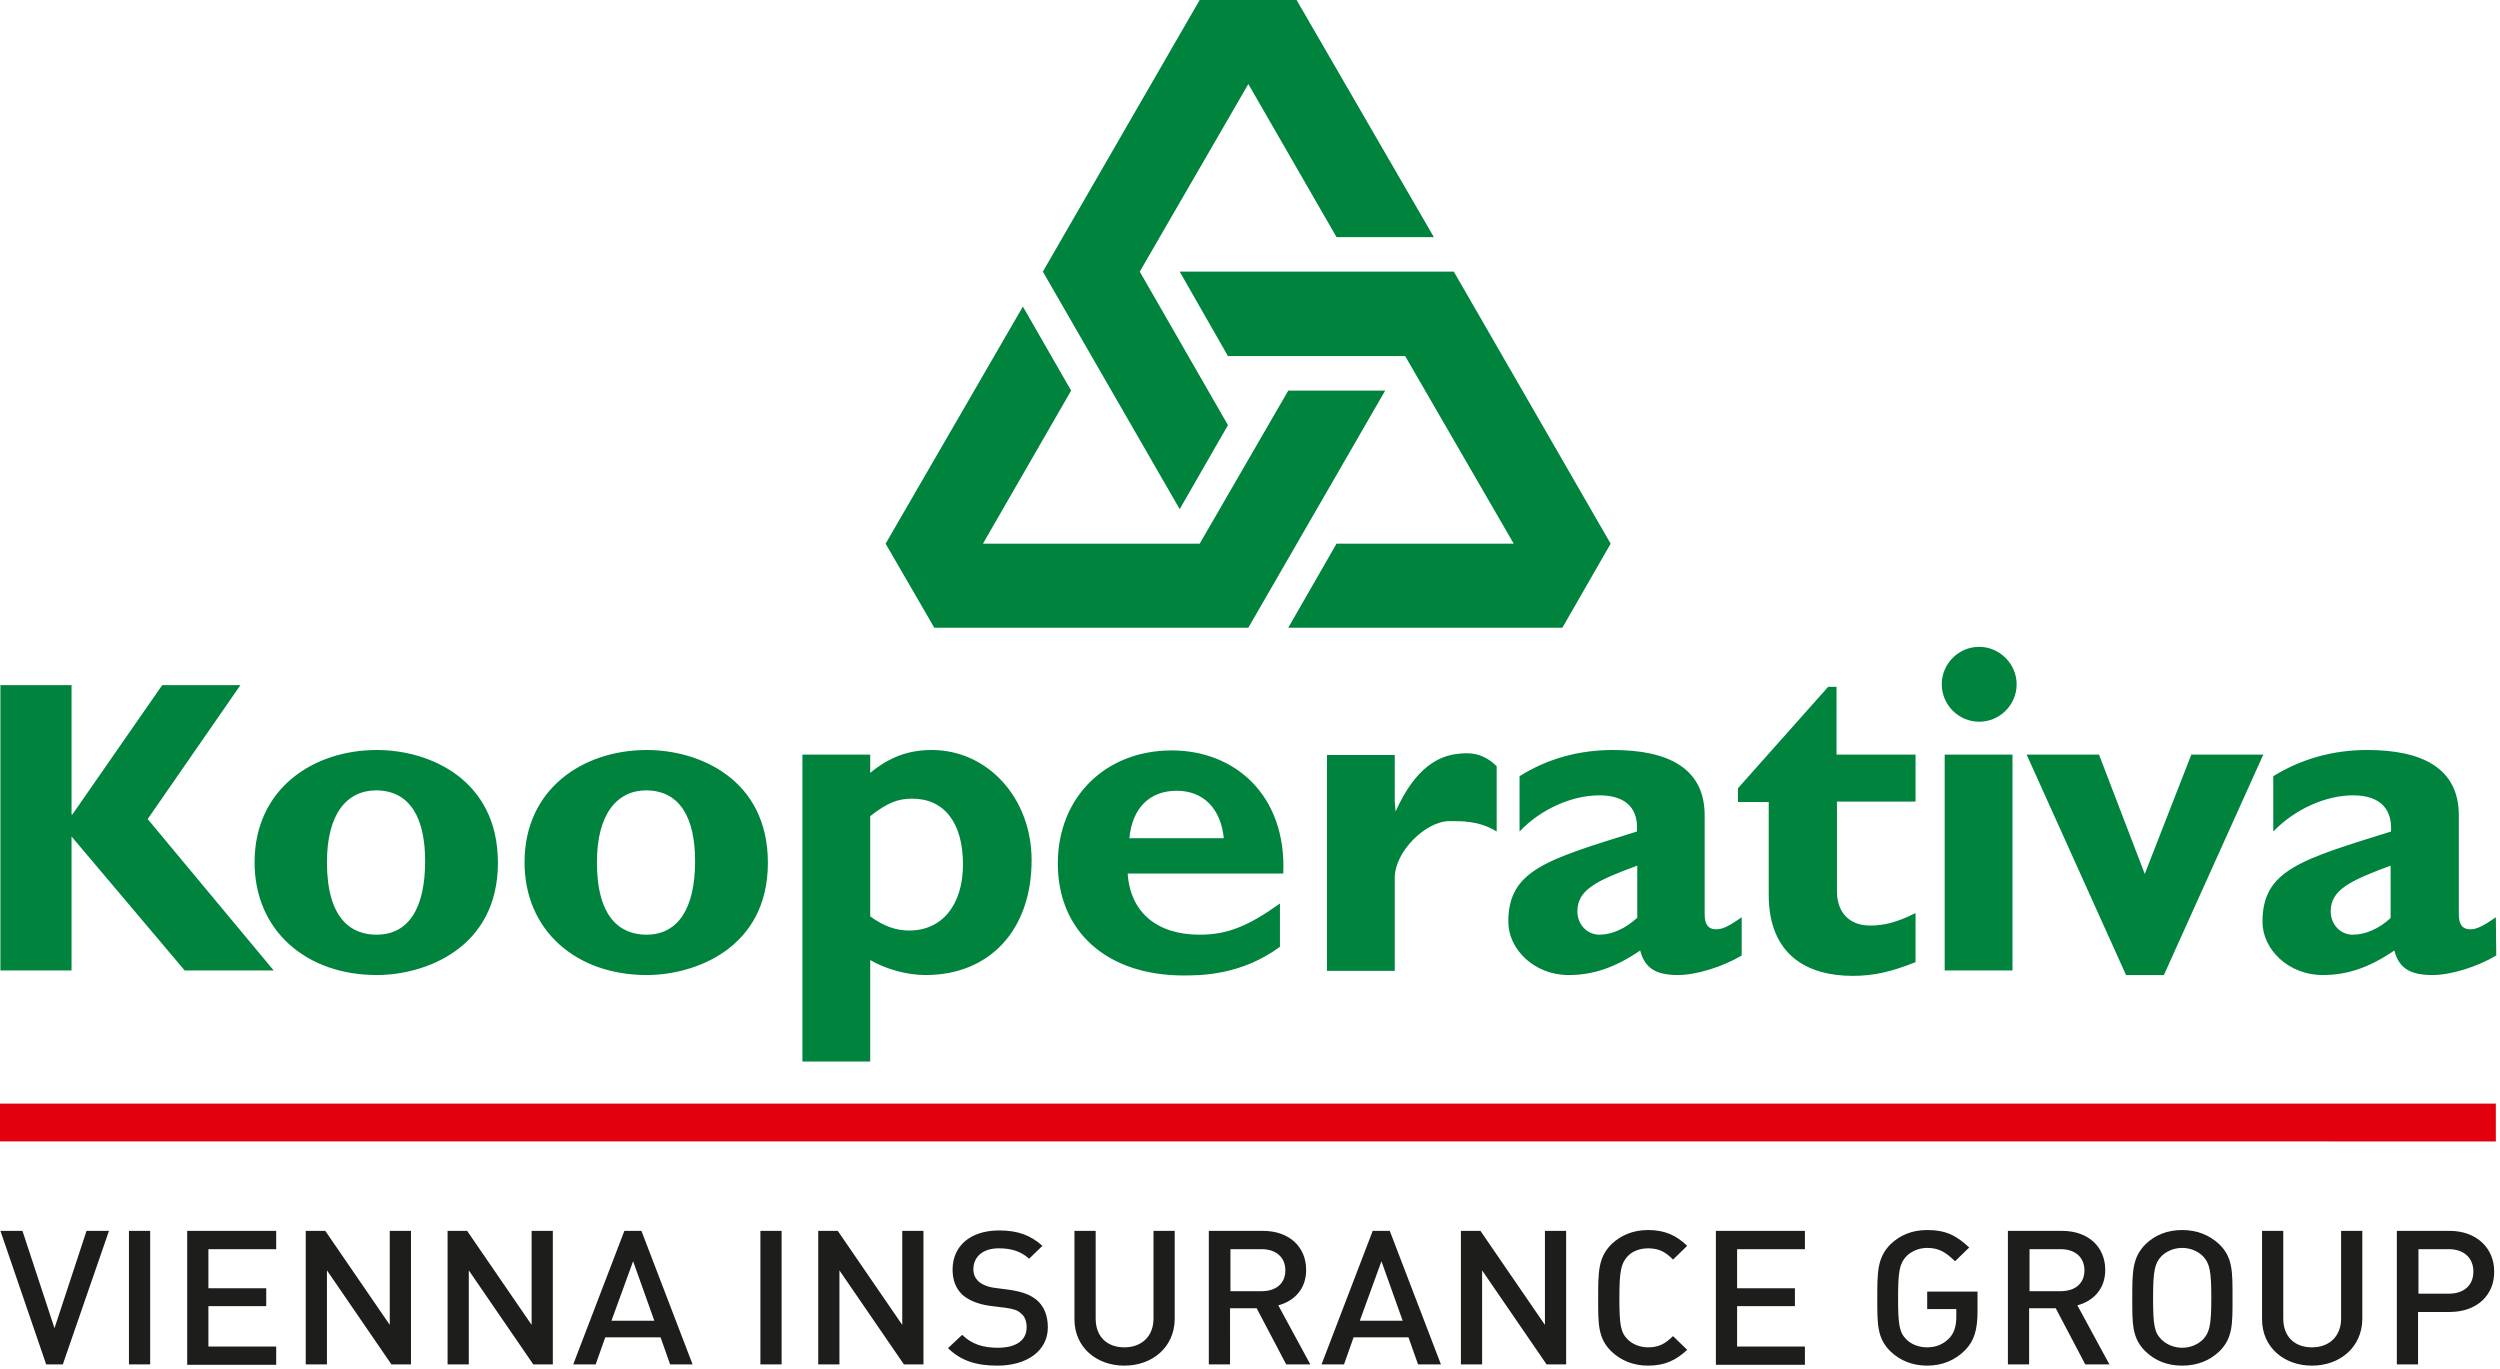 <svg viewBox="0 0 601 329" xmlns="http://www.w3.org/2000/svg" fill-rule="evenodd" clip-rule="evenodd" stroke-linejoin="round" stroke-miterlimit="2"><path d="M35.5 196.9l30.3 36.4H44.4l-27.2-32.2v32.2H.1v-68.6h17.1v31.1h.2L39 164.7h18.8l-22.3 32.2" fill="#00843d" fill-rule="nonzero"/><path d="M119.7 207.4c0-20-16.4-27.1-29.1-27.1-15.3 0-29.4 9.3-29.4 27 0 16.4 12.4 27.1 29.4 27.1 11.4 0 29.1-6.3 29.1-27m-17.5-.4c0 11.4-4 17.7-11.7 17.7-6.2 0-11.9-4-11.9-17.4 0-11.7 4.8-17.3 11.9-17.3 8.2.1 11.7 6.8 11.7 17zM184.6 207.4c0-20-16.4-27.1-29.1-27.1-15.3 0-29.4 9.3-29.4 27 0 16.4 12.4 27.1 29.4 27.1 11.4 0 29.1-6.3 29.1-27m-17.5-.4c0 11.4-4.1 17.7-11.7 17.7-6.2 0-11.9-4-11.9-17.4 0-11.7 4.9-17.3 11.9-17.3 8.2.1 11.7 6.8 11.7 17zM209.2 181.4h-16.3v73.8h16.3v-24.4c3.8 2.2 8.8 3.6 13.3 3.6 15.4 0 25.5-10.8 25.5-27.6 0-15-10.6-26.5-24-26.5-5.6 0-10.2 1.7-14.8 5.5v-4.4m0 14.8c4.1-3.2 6.6-4.2 10.1-4.2 7.7 0 12.2 5.8 12.2 15.8 0 9.7-5 15.9-12.9 15.9-3.2 0-6.1-1-9.4-3.4v-24.1zM307.7 217.2c-7.7 5.5-12.7 7.5-19.3 7.5-10.3 0-16.7-5.4-17.3-14.7h37.4c.8-18.9-11.7-29.6-26.8-29.6-16 0-27.4 11.3-27.4 27.2 0 16.3 11.8 26.9 30.2 26.9 4 0 13.9 0 23.2-6.9v-10.4m-36.2-15.7c.7-7.3 4.9-11.4 11.4-11.4 6.4 0 10.6 4.3 11.3 11.4h-22.7zM335.3 192.7l.2 2.4c4.8-10.8 10.6-13.5 15.2-13.9 1.8-.2 5.5-.6 9.1 3v15.7c-4.3-2.7-8.8-2.5-11.4-2.5-5.6 0-13.1 7.3-13.1 13.6v22.4H319v-51.9h16.3v11.2M418.7 220.5c-3.8 2.7-5 2.9-6.2 2.9-1.7 0-2.7-1-2.7-3.6V196c0-11.4-8.9-15.7-22-15.7-8.3 0-15.8 2.1-22.5 6.3v13.3c5.1-5.4 12.6-8.7 19.2-8.7 7.1 0 9.4 3.9 9 8.7-21.8 6.8-30.9 9.3-30.9 21.7 0 6.6 6.2 12.8 14.5 12.8 5.6 0 10.9-1.6 17.2-5.9 1.1 4.2 3.7 5.9 9.1 5.9 4.4 0 10.8-2 15.3-4.7v-9.2m-25.2.2c-2.7 2.5-6 4-9 4s-5.3-2.5-5.3-5.6c0-5.2 4.6-7.4 14.4-11v12.6h-.1zM460.5 192.7h-18.9v21.5c0 5.1 2.9 8.3 8 8.3 3.4 0 6.5-.8 10.9-3v11.8c-5.8 2.3-10 3.3-15.1 3.3-10.8 0-20.2-4.9-20.2-19.5v-22.3h-7.4v-3.3l21.7-24.4h2v16.3h19v11.3M484.8 164.5c0 4.9-4 9-9 9s-9-4.1-9-9 4-9 9-9c4.9 0 9 4.1 9 9m-17.3 16.9h16.3v51.9h-16.3v-51.9zM487.2 181.4h17.4l11 28.7 11.2-28.7h17.3l-23.9 53h-9.1l-23.9-53M600 220.5c-3.8 2.7-5.1 2.9-6.2 2.9-1.7 0-2.7-1-2.7-3.6V196c0-11.4-8.9-15.7-22-15.7-8.2 0-15.8 2.1-22.6 6.3v13.3c5.2-5.4 12.6-8.7 19.2-8.7 7.1 0 9.4 3.9 9.1 8.7-21.8 6.8-30.9 9.3-30.9 21.7 0 6.6 6.2 12.8 14.5 12.8 5.6 0 10.9-1.6 17.2-5.9 1.1 4.2 3.7 5.9 9.2 5.9 4.4 0 10.8-2 15.3-4.7l-.1-9.2m-25.3.2c-2.7 2.5-6 4-9.1 4-3 0-5.3-2.5-5.3-5.6 0-5.2 4.7-7.4 14.4-11v12.6zM245.9 73.7l11.6 20.2-21.2 36.8h52.1l21.3-36.8H333l-32.9 57h-75.5l-11.7-20.2 33-57" fill="#00843d" fill-rule="nonzero"/><path d="M309.7 150.9l11.6-20.2h42.6l-26.1-45.1h-42.6l-11.6-20.3h65.9l37.7 65.4-11.6 20.2h-65.9" fill="#00843d" fill-rule="nonzero"/><path d="M344.7 57h-23.4l-21.2-36.8L274 65.3l21.2 36.9-11.6 20.2-32.9-57.1L288.4 0h23.3l33 57" fill="#00843d" fill-rule="nonzero"/><path fill="#e2000f" d="M0 265.3h600v9.1H0z"/><path d="M15.1 328h-4l-11-32.1h5.3l7.7 23.4 7.7-23.4h5.4L15.1 328zm15.9 0v-32.1h5.1V328H31zm14 .1v-32.2h21.4v4.4H50.1v9.4H64v4.3H50.1v9.7h16.3v4.4H45zm49.1-.1l-15.5-22.6V328h-5.1v-32.1h4.7l15.5 22.6v-22.6h5.1V328h-4.7zm34.1 0l-15.5-22.6V328h-5.1v-32.1h4.7l15.5 22.6v-22.6h5.1V328h-4.7zm32.9 0l-2.3-6.5h-13.3l-2.3 6.5h-5.4l12.3-32.1h4.1l12.3 32.1h-5.4zm-8.9-24.8l-5.2 14.3h10.3l-5.1-14.3zm30.6 24.8v-32.1h5.1V328h-5.1zm34.5 0l-15.5-22.6V328h-5.1v-32.1h4.7l15.5 22.6v-22.6h5.1V328h-4.7zm22.5.3c-5 0-8.7-1.1-11.9-4.2l3.4-3.2c2.4 2.3 5.1 3.1 8.6 3.1 4.4 0 6.9-1.8 6.9-4.9 0-1.4-.4-2.6-1.3-3.3-.8-.8-1.7-1.1-3.7-1.4l-4-.5c-2.7-.4-4.9-1.3-6.4-2.6-1.6-1.5-2.4-3.5-2.4-6.1 0-5.6 4.2-9.4 11.2-9.4 4.4 0 7.5 1.1 10.4 3.7l-3.2 3.1c-2.1-1.9-4.5-2.5-7.3-2.5-4 0-6.1 2.2-6.1 5 0 1.2.4 2.2 1.3 3 .8.7 2.2 1.3 3.8 1.5l3.8.5c3.1.5 4.8 1.2 6.3 2.4 1.8 1.5 2.7 3.8 2.7 6.6 0 5.7-5.1 9.2-12.1 9.2zm30.5 0c-6.8 0-12-4.5-12-11.1v-21.3h5.1V317c0 4.3 2.7 6.9 6.9 6.9s7-2.7 7-6.9v-21.1h5.1v21.3c-.1 6.6-5.3 11.1-12.1 11.1zm38.9-.3l-7.1-13.5h-6.4V328h-5.1v-32.1h13c6.4 0 10.4 3.9 10.4 9.4 0 4.6-2.9 7.5-6.7 8.5L315 328h-5.8zm-5.9-27.7h-7.5v10.1h7.5c3.4 0 5.7-1.8 5.7-5s-2.3-5.1-5.7-5.1zm37.6 27.7l-2.3-6.5h-13.2l-2.3 6.5h-5.4l12.3-32.1h4.1l12.3 32.1h-5.5zm-8.8-24.8l-5.2 14.3h10.3l-5.1-14.3zm39.7 24.8l-15.5-22.6V328h-5.1v-32.1h4.7l15.5 22.6v-22.6h5.1V328h-4.7zm24.4.3c-3.5 0-6.5-1.2-8.8-3.4-3.3-3.2-3.2-6.7-3.2-12.9s0-9.7 3.2-12.9c2.3-2.2 5.3-3.4 8.8-3.4 4.2 0 6.9 1.4 9.4 3.8l-3.4 3.3c-1.7-1.7-3.2-2.7-6-2.7-2 0-3.8.7-4.9 1.9-1.6 1.7-2 3.6-2 10 0 6.5.3 8.3 2 10 1.2 1.2 3 1.9 4.9 1.9 2.8 0 4.2-1 6-2.7l3.4 3.3c-2.6 2.4-5.2 3.8-9.4 3.8zm16.3-.2v-32.2h21.4v4.4h-16.3v9.4h13.9v4.3h-13.9v9.7h16.3v4.4h-21.4zm59.9-3.5c-2.4 2.4-5.5 3.7-9.1 3.7-3.5 0-6.5-1.2-8.8-3.4-3.3-3.2-3.2-6.7-3.2-12.9s0-9.7 3.2-12.9c2.3-2.2 5.2-3.4 8.8-3.4 4.6 0 7.1 1.4 10.1 4.2l-3.4 3.3c-2.1-2-3.7-3.2-6.7-3.2-2 0-3.8.8-5 2-1.6 1.7-2 3.5-2 10s.3 8.3 2 10c1.2 1.2 3 1.9 5 1.9 2.2 0 4-.8 5.4-2.3 1.2-1.3 1.6-3.1 1.6-5.1v-1.8h-7v-4.2h12.1v4.8c0 4.3-.8 7.1-3 9.3zm28.9 3.4l-7.1-13.5h-6.4V328h-5.1v-32.1h13c6.4 0 10.4 3.9 10.4 9.4 0 4.6-2.9 7.5-6.7 8.5l7.7 14.2h-5.8zm-5.9-27.7h-7.5v10.1h7.5c3.4 0 5.7-1.8 5.7-5s-2.3-5.1-5.7-5.1zm38.1 24.6c-2.3 2.2-5.3 3.4-8.9 3.4-3.6 0-6.5-1.2-8.8-3.4-3.3-3.2-3.2-6.7-3.2-12.9s0-9.7 3.2-12.9c2.3-2.2 5.2-3.4 8.8-3.4 3.6 0 6.5 1.2 8.9 3.4 3.3 3.2 3.2 6.7 3.2 12.9s.1 9.7-3.2 12.9zm-3.9-22.9c-1.2-1.2-3-2-5-2s-3.8.8-5 2c-1.6 1.7-2 3.5-2 10s.3 8.3 2 10c1.2 1.2 3 2 5 2s3.8-.8 5-2c1.6-1.7 2-3.5 2-10s-.4-8.3-2-10zm26.2 26.3c-6.8 0-12-4.5-12-11.1v-21.3h5.1V317c0 4.3 2.7 6.9 6.9 6.9s7-2.7 7-6.9v-21.1h5.1v21.3c-.1 6.6-5.3 11.1-12.1 11.1zm33.1-12.9h-7.6V328h-5.1v-32.1h12.7c6.5 0 10.7 4.2 10.7 9.7.1 5.7-4.1 9.8-10.7 9.8zm-.2-15.1h-7.3V311h7.3c3.5 0 5.9-1.9 5.9-5.3s-2.4-5.4-5.9-5.4z" fill="#1d1d1b" fill-rule="nonzero"/></svg>
